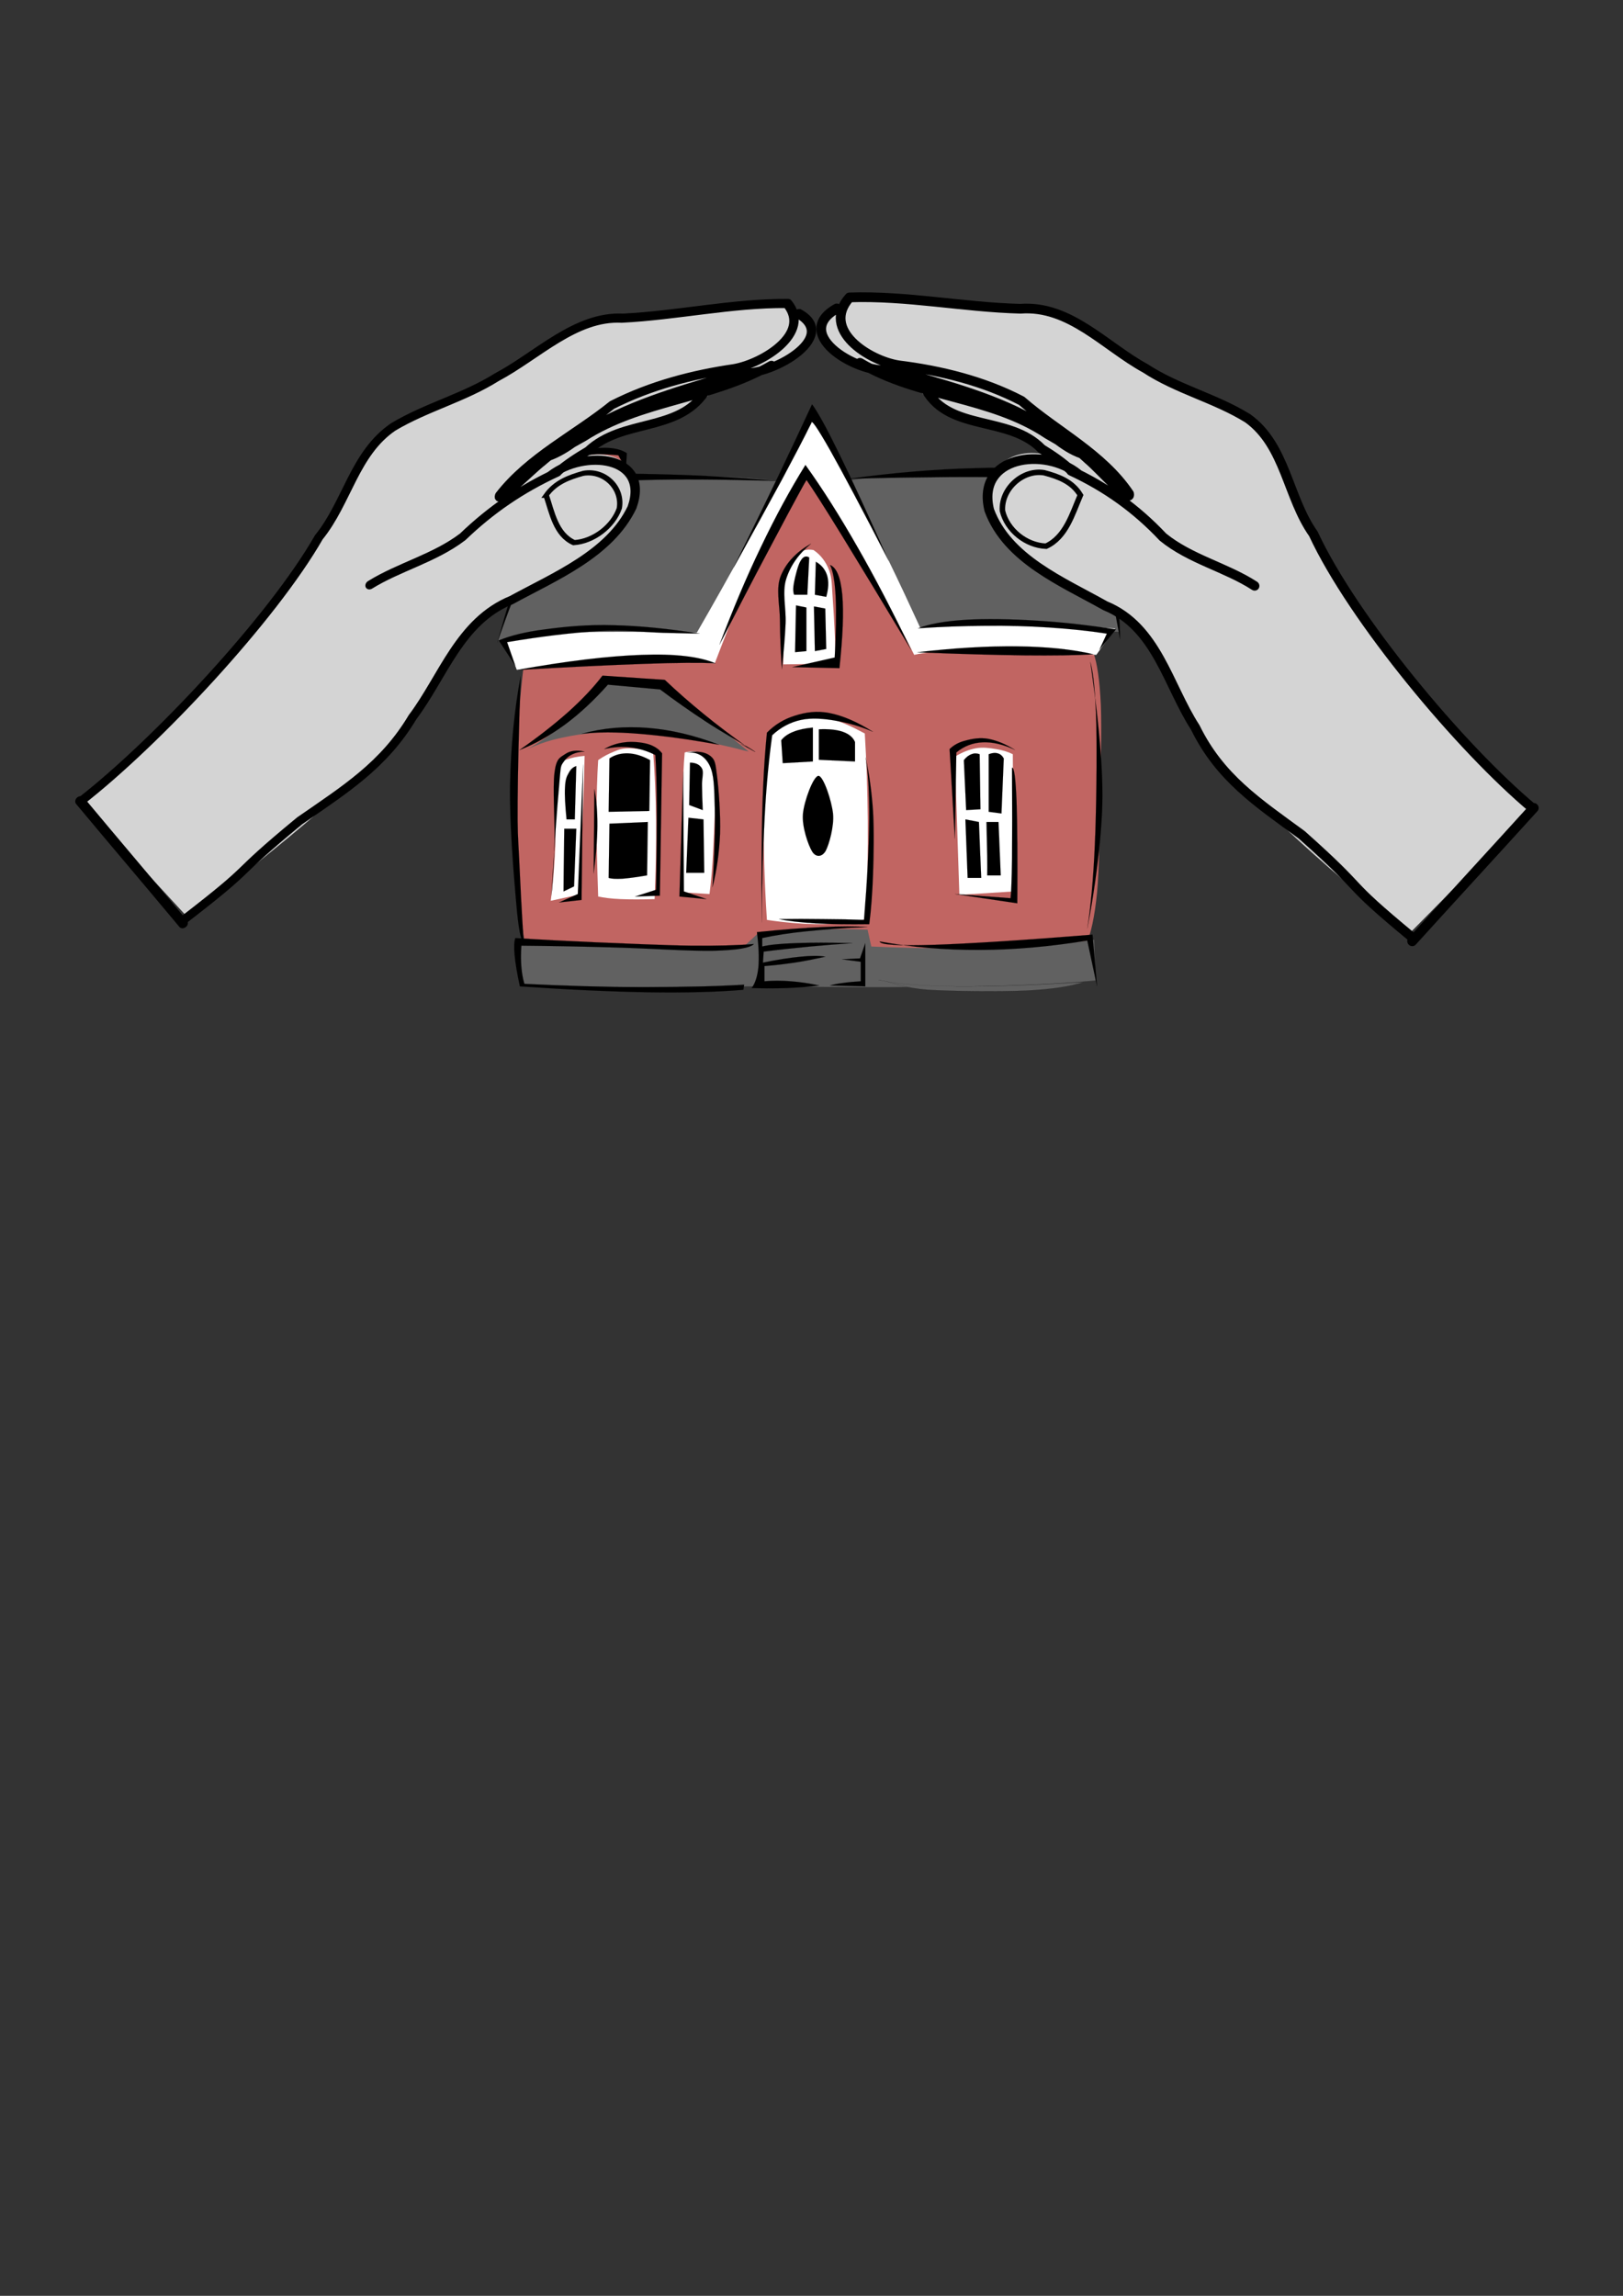 <?xml version="1.0"?><svg width="793.701" height="1122.52" xmlns="http://www.w3.org/2000/svg" xmlns:xlink="http://www.w3.org/1999/xlink">
 <rect width="100%" height="100%" fill="#333333" stroke="none"/>
 <defs>
  <symbol xmlns:xlink="http://www.w3.org/1999/xlink" width="210mm" id="svg_150" height="297mm">

   <g id="svg_137">
    <g transform="translate(102,-243)" id="svg_138">
     <g transform="matrix(13.267,0,0,13.267,-251.113,-480.188)" id="svg_140">
      <path fill="#d4d4d4" fill-rule="nonzero" stroke-width="0.287" stroke-miterlimit="4" stroke-dashoffset="0" marker-start="none" marker-mid="none" marker-end="none" id="svg_142" d="m25.68,74.205c2.467,-0.113 6.731,0.475 8.988,1.447c1.135,0.255 2.088,1.249 3.29,1.103c0.98,-0.189 1.864,-0.703 2.852,-0.867c1.161,-0.294 2.564,-0.114 3.447,-1.084c1.122,-1.005 2.491,-1.731 3.544,-2.853c0.436,-1.429 -0.509,-1.974 -2.653,-0.575c-1.7,-0.294 -2.984,1.401 -4.314,1.158c1.012,-0.224 1.695,-1.458 0.484,-2.293c-1.209,-0.645 -2.663,-0.092 -3.911,0.206c-1.357,0.517 -2.606,-0.442 -3.869,-0.783c-1.362,-0.554 -6.259,-0.369 -7.676,-0.211"/>
      <path fill="none" fill-opacity="0.75" fill-rule="evenodd" stroke="#000000" stroke-width="0.257" stroke-linecap="round" stroke-linejoin="round" stroke-miterlimit="4" stroke-dashoffset="0" marker-start="none" marker-mid="none" marker-end="none" id="svg_141" d="m40.494,72.504c-0.973,0.316 -1.924,0.43 -2.93,0.352c-0.913,0.054 -1.739,0.543 -2.615,0.695m-9.236,-4.119c2.533,-0.13 1.5,0.063 3.952,0.03c1.417,-0.158 2.571,-0.354 3.934,0.2c1.263,0.341 2.512,1.3 3.869,0.783c1.249,-0.298 2.703,-0.851 3.911,-0.206c1.212,0.835 0.049,2.269 -1.08,2.33m-14.623,1.612c2.467,-0.113 6.797,0.497 9.054,1.47c1.135,0.255 2.088,1.249 3.29,1.103c0.98,-0.189 1.864,-0.703 2.852,-0.867c1.161,-0.294 2.564,-0.114 3.447,-1.084c1.122,-1.005 2.421,-1.801 3.484,-2.875c-0.012,-1.169 -1.48,-0.908 -2.14,-0.455c-0.898,0.657 -1.9,1.225 -2.986,1.524c-1.224,0.03 -2.483,0.411 -3.697,0.107c-0.24,-0.187 1.005,-0.045 1.381,-0.064l0.112,0l0.112,-0.001m7.268,-1.559c0.446,-1.38 -1.657,-0.906 -2.141,-0.212c-1.158,0.581 -2.313,1.237 -3.576,1.549c-0.518,0.057 -1.062,0.007 -1.551,0.223m5.867,-2.22c-1.732,0.368 -3.09,1.71 -4.858,1.985c-0.222,0.051 -0.445,0.097 -0.665,0.156m3.779,-1.48c-1.198,-0.4 -2.051,1.005 -3.264,0.925c-0.317,0.064 -0.64,0.111 -0.964,0.106m-14.808,-3.161c0.007,1.694 -0.002,3.166 0.005,4.86"/>
     </g>
     <path fill="none" fill-opacity="0.75" fill-rule="evenodd" stroke="#000000" stroke-width="1.926" stroke-miterlimit="4" stroke-dashoffset="0" marker-start="none" marker-mid="none" marker-end="none" id="svg_139" d="m278.125,477.578c-2.313,-6.893 -6.092,-14.547 -3.156,-21.738c5.317,-4.63 13.698,-5.151 19.37,-1.171c5.455,5.403 4.549,15.781 -1.738,20.054c-4.601,2.477 -9.224,4.44 -14.476,2.855z"/>
    </g>
   </g>
  </symbol>
  <symbol id="svg_215" viewBox="0 0 383.092 321.374" height="321.374" width="383.092">

   <g id="svg_154">
    <path fill="#c16562" fill-rule="evenodd" id="svg_214" d="m48.572,46.538c0.856,-4.464 1.743,-8.133 2.782,-11.129c1.009,-3.119 2.599,-5.749 3.241,-6.941c0.521,-1.162 0.521,-1.162 0,0l0,0c3.486,-1.192 7.002,-1.926 10.671,-2.323c3.669,-0.398 7.247,-0.398 11.099,0l0,0l4.617,15.747l0,0c-10.794,1.528 -21.586,3.087 -32.41,4.646l0,0z"/>
    <path fill="#c16562" fill-rule="evenodd" id="svg_213" d="m17.567,298.118c30.974,1.621 62.987,2.66 97.691,3.241c34.765,0.52 77.266,-0.153 108.759,0c31.219,0 54.547,1.376 77.786,0.459c23.114,-0.917 42.897,-2.966 60.173,-6.024l0,0c3.119,-6.299 5.473,-15.776 6.941,-29.139c1.437,-13.483 1.466,-33.297 1.864,-50.48c0.366,-17.215 1.069,-38.343 0.459,-51.827c-0.734,-13.576 -2.232,-22.871 -4.618,-28.711l0,0c-32.379,-0.856 -57.023,-1.315 -75.461,-1.376c-18.346,-0.092 -29.413,0.214 -33.786,0.917l0,0c-9.907,-16.603 -20.059,-32.533 -31.036,-48.616c-10.977,-16.175 -22.196,-31.524 -34.245,-47.209l0,0c-4.004,4.464 -9.294,11.864 -16.204,22.565c-6.941,10.763 -17.367,27.793 -25.011,41.186c-7.736,13.179 -14.555,25.531 -20.823,37.517l0,0c-22.229,-0.092 -42.439,0.061 -61.58,0.458c-19.141,0.367 -36.293,0.979 -52.285,1.834l0,0c-2.232,15.869 -3.547,32.686 -4.189,51.398c-0.672,18.683 -0.428,42.164 0.489,59.715c0.948,17.4 2.6,31.862 5.076,44.092l0,0z"/>
    <path fill="#616161" fill-rule="evenodd" id="svg_212" d="m216.618,41.555c5.809,10.61 12.169,22.412 19.446,36.11c7.246,13.729 14.951,28.528 23.604,45.345l0,0c13.301,-1.804 29.844,-2.568 50.451,-2.293c20.67,0.245 44.275,1.438 72.221,3.7l0,0c-0.978,-11.681 -3.058,-24.063 -6.481,-37.976c-3.485,-13.912 -7.951,-28.71 -13.882,-44.885l0,0c-33.146,-1.896 -61.184,-2.783 -85.644,-2.783c-24.461,-0.001 -43.97,0.886 -59.715,2.782l0,0z"/>
    <path fill="#616161" fill-rule="evenodd" id="svg_211" d="m41.447,42.839c-4.219,5.198 -9.631,14.799 -16.48,29.261c-6.94,14.524 -14.952,33.114 -24.522,56.933l0,0c9.57,-1.59 21.984,-2.629 37.945,-3.241c15.9,-0.642 42.44,-0.52 56.963,-0.458c14.371,0 24.002,0.153 29.139,0.458l0,0c14.616,-25.776 25.653,-45.13 33.818,-59.256c8.011,-14.065 12.75,-22.045 14.34,-24.522l0,0c-17.795,-2.048 -37.272,-2.935 -59.257,-2.782c-22.106,0.121 -45.65,1.283 -71.946,3.607l0,0z"/>
    <path fill="white" fill-rule="evenodd" id="svg_210" d="m2.28,129.033c2.354,3.149 4.402,6.084 6.023,8.806c1.621,2.722 2.813,5.106 3.7,7.399l0,0c12.506,-1.406 25.745,-2.446 40.299,-3.241c14.493,-0.856 32.594,-1.315 46.292,-1.376c13.729,-0.092 25.133,0.214 35.162,0.917l0,0c6.391,-14.89 12.414,-28.497 18.529,-41.186c5.993,-12.781 11.343,-24.4 17.582,-34.735c6.237,-10.396 12.566,-19.11 19.446,-26.846l0,0c5.198,5.137 10.334,11.191 15.747,18.529c5.35,7.247 10.242,16.083 16.205,24.981c5.84,8.837 13.025,18.529 18.956,27.763c5.902,9.173 11.192,17.979 16.205,26.876l0,0c6.759,-1.529 19.142,-2.385 37.977,-2.324c18.896,-0.062 43.112,0.795 74.055,2.324l0,0l11.589,-14.371l0,0c-30.546,-2.049 -55.312,-3.241 -75.462,-3.241c-20.118,-0.153 -34.703,0.887 -44.457,2.782l0,0c-13.148,-25.531 -24.951,-47.209 -36.11,-66.197c-11.192,-18.957 -20.944,-34.306 -30.088,-46.75l0,0c-5.962,8.684 -12.291,18.743 -19.445,30.545c-7.125,11.771 -14.524,25.47 -23.146,39.81c-8.714,14.279 -18.163,29.169 -28.68,45.375l0,0c-36.111,-0.703 -63.446,-0.703 -83.779,0c-20.151,0.674 -32.228,2.019 -36.6,4.16l0,0z"/>
    <path fill-rule="evenodd" stroke="black" stroke-width="0.036" stroke-miterlimit="10" id="svg_209" d="m0.017,130.225c6.268,-20.18 12.353,-37.425 18.621,-52.896c6.238,-15.41 12.322,-28.222 18.59,-38.923l0,0c23.574,-0.612 45.925,-0.612 68.582,0c22.565,0.55 44.029,1.712 65.677,3.486l0,0c-32.839,-0.826 -59.501,-0.979 -81.394,-0.458c-21.77,0.489 -37.822,1.651 -48.646,3.485l0,0c-9.968,17.611 -18.193,33.144 -25.133,47.545c-6.971,14.309 -12.292,26.662 -16.297,37.761l0,0z"/>
    <path fill-rule="evenodd" stroke="black" stroke-width="0.036" stroke-miterlimit="10" id="svg_208" d="m50.009,34.339l1.162,-8.745l0,0c6.482,-1.376 12.108,-1.957 16.878,-1.743c4.77,0.214 8.561,1.101 11.619,2.905l0,0l-0.582,8.744l-4.647,-7.583l0,0c-4.892,-0.428 -8.684,-0.581 -11.619,-0.581c-2.966,0 -4.831,0.153 -5.84,0.581l0,0c-2.324,2.141 -4.648,4.281 -6.971,6.422l0,0z"/>
    <path fill-rule="evenodd" stroke="black" stroke-width="0.036" stroke-miterlimit="10" id="svg_207" d="m11.544,145.238c31.31,-4.983 56.657,-7.675 77.327,-8.316c20.608,-0.673 35.407,0.948 45.345,4.617l0,0c-9.081,-0.428 -23.544,-0.367 -44.091,0.306c-20.701,0.611 -46.384,1.742 -78.581,3.393l0,0z"/>
    <path fill-rule="evenodd" stroke="black" stroke-width="0.036" stroke-miterlimit="10" id="svg_206" d="m136.63,131.387c8.317,-19.446 16.603,-36.997 25.562,-53.478c8.867,-16.48 17.825,-31.157 27.335,-44.732l0,0c10.548,13.056 21.006,27.732 31.952,44.732c10.945,16.939 21.801,35.499 33.145,56.383l0,0c-17.703,-26.204 -31.616,-46.537 -42.44,-62.192c-10.824,-15.655 -18.07,-25.684 -22.075,-30.79l0,0c-7.063,11.405 -14.86,24.338 -23.85,39.504c-9.081,15.136 -18.682,31.677 -29.629,50.573l0,0z"/>
    <path fill-rule="evenodd" stroke="black" stroke-width="0.036" stroke-miterlimit="10" id="svg_205" d="m145.345,89.223c10.182,-18.407 19.202,-34.643 27.305,-49.656c8.103,-15.043 14.921,-27.946 20.945,-39.535l0,0c3.394,4.036 8.928,12.903 16.847,27.304c7.92,14.371 17.856,33.451 30.27,58.187l0,0c-16.205,-28.038 -28.067,-47.821 -36.078,-60.51c-8.013,-12.567 -11.803,-17.368 -11.621,-14.524l0,0c-4.096,7.461 -10.059,17.581 -18.008,30.821c-8.073,13.239 -17.766,28.895 -29.66,47.913l0,0z"/>
    <path fill-rule="evenodd" stroke="black" stroke-width="0.036" stroke-miterlimit="10" id="svg_204" d="m258.293,135.515c23.055,-2.385 43.295,-3.425 61.549,-3.241c18.192,0.183 33.573,1.589 46.966,4.342l0,0c-10.733,0.581 -24.797,0.733 -43.021,0.581c-18.316,-0.215 -39.748,-0.735 -65.494,-1.682l0,0z"/>
    <path fill="white" fill-rule="evenodd" id="svg_203" d="m32.855,271.273c1.406,-9.571 2.293,-19.325 2.782,-29.629c0.336,-10.427 -0.336,-24.492 0,-31.952c0.367,-7.491 1.009,-9.846 2.293,-12.475c1.224,-2.66 2.416,-2.446 5.106,-3.242c2.599,-0.825 6.146,-1.528 10.641,-1.864l0,0c-0.244,12.444 -0.703,24.705 -1.376,37.486c-0.703,12.688 -1.59,25.378 -2.783,38.434l0,0c-5.533,1.071 -11.098,2.141 -16.663,3.242l0,0z"/>
    <path fill="white" fill-rule="evenodd" id="svg_202" d="m62.025,268.949c-0.611,-16.389 -1.009,-30.546 -0.948,-43.052c-0.061,-12.566 0.336,-22.778 0.948,-31.463l0,0c3.272,-2.078 6.543,-3.516 9.693,-4.647c3.119,-1.192 5.228,-1.804 9.264,-1.834c4.067,0 8.898,0.611 14.83,1.834l0,0c1.039,11.711 1.651,23.941 1.834,37.517c0.123,13.515 -0.183,27.672 -0.917,43.052l0,0c-8.194,0.214 -15.013,0.214 -20.822,0c-5.84,-0.214 -10.427,-0.765 -13.882,-1.407l0,0z"/>
    <path fill="white" fill-rule="evenodd" id="svg_201" d="m115.258,190.246c4.892,-1.224 8.897,-0.642 12.016,1.865c3.119,2.415 5.442,4.495 6.482,12.964c0.856,8.531 -0.397,26.847 -0.917,37.486c-0.52,10.518 -1.376,18.621 -2.324,25.012l0,0l-17.123,-0.918l0,0c0,-19.231 0.153,-34.856 0.459,-47.698c0.306,-12.903 0.734,-22.198 1.407,-28.711l0,0z"/>
    <path fill-rule="evenodd" stroke="black" stroke-width="0.036" stroke-miterlimit="10" id="svg_200" d="m132.38,263.873c1.223,-18.07 1.682,-32.35 1.376,-43.54c-0.367,-11.222 -0.428,-18.101 -3.241,-23.115c-2.905,-5.046 -7.492,-7.369 -13.882,-6.972l0,0c6.543,-0.917 11.16,-0.337 14.34,1.865c3.088,2.171 3.149,3.944 4.189,11.099c1.04,7.186 2.202,21.22 1.834,31.493c-0.487,10.151 -1.986,19.752 -4.616,29.17l0,0z"/>
    <path fill-rule="evenodd" stroke="black" stroke-width="0.036" stroke-miterlimit="10" id="svg_199" d="m128.681,270.355l-16.664,-1.406l2.293,-68.491l0,0c0.214,33.083 0.367,54.518 0.458,65.708c0.061,10.947 0.061,10.947 0,0l0,0c4.618,1.376 9.265,2.783 13.913,4.189l0,0z"/>
    <polygon fill-rule="evenodd" stroke="black" stroke-width="0.036" stroke-miterlimit="10" id="svg_198" points="117.551,225.897 126.816,226.814 127.274,255.985 116.175,255.985 117.551,225.897 "/>
    <path fill-rule="evenodd" stroke="black" stroke-width="0.036" stroke-miterlimit="10" id="svg_197" d="m118.01,218.957l0.489,-23.146l0,0c3.73,0 6.115,1.193 7.399,3.241c1.223,2.049 -0.153,5.412 0,9.265c0.031,3.761 0.184,8.194 0.459,13.423l0,0c-2.782,-0.918 -5.565,-1.836 -8.347,-2.783l0,0z"/>
    <path fill-rule="evenodd" stroke="black" stroke-width="0.036" stroke-miterlimit="10" id="svg_196" d="m33.314,268.49c0.917,-8.959 1.528,-18.835 1.834,-30.087c0.245,-11.405 -1.131,-29.017 0,-37.028c1.101,-7.918 3.303,-8.286 6.482,-10.181c3.088,-1.896 7.063,-2.478 12.047,-1.407l0,0c-5.748,0.122 -9.876,1.865 -12.505,5.106c-2.599,3.211 -1.988,2.018 -3.242,14.34c-1.283,12.445 -2.904,31.769 -4.616,59.257l0,0z"/>
    <polygon fill-rule="evenodd" stroke="black" stroke-width="0.036" stroke-miterlimit="10" id="svg_195" points="37.931,272.189 51.813,270.814 52.761,196.729 49.519,267.573 37.931,272.189 "/>
    <path fill-rule="evenodd" stroke="black" stroke-width="0.036" stroke-miterlimit="10" id="svg_194" d="m47.196,263.414l1.376,-31.492l-7.399,0l0,0c-0.275,17.214 -0.428,28.466 -0.458,34.244c-0.123,5.719 -0.123,5.719 0,0l0,0c2.139,-0.917 4.309,-1.835 6.481,-2.752l0,0z"/>
    <path fill-rule="evenodd" stroke="black" stroke-width="0.036" stroke-miterlimit="10" id="svg_193" d="m47.654,226.814l0.917,-29.139l0,0c-1.957,0.521 -3.455,1.712 -4.617,3.699c-1.253,1.865 -2.109,3.578 -2.324,7.858c-0.306,4.28 0.122,10.061 0.948,17.581l0,0c1.682,0.001 3.364,0.001 5.076,0.001l0,0z"/>
    <path fill-rule="evenodd" stroke="black" stroke-width="0.036" stroke-miterlimit="10" id="svg_192" d="m65.725,188.411c3.822,-2.018 7.98,-3.21 12.475,-3.699c4.556,-0.551 10.334,-0.092 14.371,0.917c3.883,1.04 6.696,2.66 8.775,5.106l0,0l-1.376,77.755l-15.288,0.459l12.964,-3.7l0,0c0.367,-18.407 0.52,-33.45 0.459,-45.834c-0.092,-12.383 -0.397,-21.403 -0.917,-27.763l0,0c-5.015,-2.263 -10.029,-3.607 -15.288,-4.158c-5.26,-0.55 -10.61,-0.244 -16.175,0.917l0,0z"/>
    <path fill-rule="evenodd" stroke="black" stroke-width="0.036" stroke-miterlimit="10" id="svg_191" d="m68.966,193.487c3.516,-2.079 7.369,-2.875 11.558,-2.752c4.188,0.152 8.622,1.346 13.422,3.699l0,0l-0.458,27.764l-25.011,0.459l0,0c0.152,-9.723 0.305,-19.447 0.489,-29.17l0,0z"/>
    <path fill-rule="evenodd" stroke="black" stroke-width="0.036" stroke-miterlimit="10" id="svg_190" d="m68.966,229.139l23.604,-0.917l-0.458,29.169l0,0c-6.299,0.948 -11.313,1.56 -15.288,1.835c-3.944,0.184 -6.727,0.03 -8.347,-0.459l0,0c0.152,-9.876 0.305,-19.752 0.489,-29.628l0,0z"/>
    <path fill-rule="evenodd" stroke="black" stroke-width="0.036" stroke-miterlimit="10" id="svg_189" d="m59.701,210.182l-0.458,46.261l0,0c1.437,-9.661 2.201,-18.101 2.293,-25.896c0.061,-7.829 -0.551,-14.464 -1.835,-20.365l0,0z"/>
    <path fill="white" fill-rule="evenodd" id="svg_188" d="m175.891,142.119c0.214,-9.172 0.214,-17.428 0,-25.011c-0.245,-7.674 -2.6,-14.616 -1.406,-20.363c1.161,-5.84 4.892,-10.977 8.347,-13.882c3.333,-2.874 7.155,-3.914 11.588,-3.241l0,0c4.495,2.66 7.644,6.36 9.692,11.099c1.958,4.679 1.591,8.623 2.324,17.153c0.703,8.623 1.284,19.569 1.864,33.787l0,0c-10.792,0.152 -21.586,0.305 -32.409,0.458l0,0z"/>
    <path fill-rule="evenodd" stroke="black" stroke-width="0.036" stroke-miterlimit="10" id="svg_187" d="m175.004,144.779c-0.673,-9.448 -1.101,-18.131 -1.162,-26.754c-0.092,-8.623 -2.69,-17.429 0.581,-24.4c3.302,-7.032 9.265,-12.812 18.589,-17.458l0,0c-7.643,5.595 -12.627,11.833 -15.287,19.202c-2.66,7.338 0,16.021 -0.397,24.399c-0.429,8.286 -1.285,16.511 -2.324,25.011l0,0z"/>
    <path fill-rule="evenodd" stroke="black" stroke-width="0.036" stroke-miterlimit="10" id="svg_186" d="m204.633,87.786c1.834,3.271 2.995,8.928 3.485,17.459c0.428,8.531 0.275,19.293 -0.581,33.114l0,0l-26.144,5.259l29.048,0.581l0,0c2.11,-17.521 2.691,-30.576 1.742,-40.116c-1.008,-9.479 -3.485,-14.83 -7.55,-16.297l0,0z"/>
    <polygon fill-rule="evenodd" stroke="black" stroke-width="0.036" stroke-miterlimit="10" id="svg_185" points="194.756,110.473 195.336,134.873 202.309,133.711 201.728,111.635 194.756,110.473 "/>
    <polygon fill-rule="evenodd" stroke="black" stroke-width="0.036" stroke-miterlimit="10" id="svg_184" points="183.718,109.892 183.137,135.454 190.108,134.873 190.108,111.054 183.718,109.892 "/>
    <path fill-rule="evenodd" stroke="black" stroke-width="0.036" stroke-miterlimit="10" id="svg_183" d="m182.556,104.083c-0.703,-1.56 -0.703,-3.883 0,-6.971c0.704,-3.119 2.416,-9.479 4.067,-11.649c1.528,-2.263 3.271,-2.844 5.228,-1.743l0,0l-1.161,20.363l0,0c-2.691,0 -5.413,0 -8.134,0l0,0z"/>
    <path fill-rule="evenodd" stroke="black" stroke-width="0.036" stroke-miterlimit="10" id="svg_182" d="m195.917,86.043c3.64,1.865 5.811,4.311 6.972,7.583c1.04,3.21 0.888,7.002 -0.58,11.619l0,0l-6.973,-1.162l0,0c0.185,-5.993 0.367,-12.017 0.581,-18.04l0,0z"/>
    <path fill="white" fill-rule="evenodd" id="svg_181" d="m284.221,268.031l-2.781,-75.461l0,0c4.402,-2.416 8.683,-3.914 12.964,-4.617c4.28,-0.703 8.562,-0.123 12.475,0.458c3.792,0.551 7.154,1.438 10.214,2.783l0,0l0.457,74.972l0,0c-11.1,0.611 -22.199,1.224 -33.329,1.865l0,0z"/>
    <path fill-rule="evenodd" stroke="black" stroke-width="0.036" stroke-miterlimit="10" id="svg_180" d="m296.695,191.194c-1.803,-0.582 -3.453,-0.582 -5.074,0c-1.62,0.55 -3.211,1.59 -4.647,3.24l0,0l1.406,27.305l8.806,-0.458l0,0c-0.154,-10.03 -0.306,-20.058 -0.491,-30.087l0,0z"/>
    <path fill-rule="evenodd" stroke="black" stroke-width="0.036" stroke-miterlimit="10" id="svg_179" d="m302.262,191.194c2.201,-0.734 3.975,-0.887 5.565,-0.459c1.527,0.336 2.72,1.253 3.699,2.752l0,0l-1.407,30.087l-7.857,-0.917l0,0c0,-10.488 0,-20.975 0,-31.463l0,0z"/>
    <polygon fill-rule="evenodd" stroke="black" stroke-width="0.036" stroke-miterlimit="10" id="svg_178" points="287.921,226.814 289.297,258.767 297.645,258.767 296.238,228.222 287.921,226.814 "/>
    <path fill-rule="evenodd" stroke="black" stroke-width="0.036" stroke-miterlimit="10" id="svg_177" d="m300.886,228.222c0.214,7.582 0.367,13.515 0.458,18.499c0.062,4.86 0.062,8.377 0,10.67l0,0l8.317,0l-1.377,-29.169l0,0c-2.444,0 -4.922,0 -7.398,0l0,0z"/>
    <path fill-rule="evenodd" stroke="black" stroke-width="0.036" stroke-miterlimit="10" id="svg_176" d="m278.198,188.411c2.446,-2.171 5.687,-3.761 9.723,-4.647c4.035,-0.979 9.173,-1.834 14.341,-0.917c5.105,0.887 10.426,2.813 16.205,6.023l0,0c-7.339,-3.058 -13.852,-4.403 -19.904,-4.158c-6.056,0.214 -11.375,2.019 -16.206,5.534l0,0c-0.459,23.757 -0.765,39.229 -0.917,47.24c-0.152,7.857 -0.152,7.857 0,0l0,0c-1.071,-16.358 -2.14,-32.716 -3.242,-49.075l0,0z"/>
    <path fill-rule="evenodd" stroke="black" stroke-width="0.036" stroke-miterlimit="10" id="svg_175" d="m316.603,198.594c0.121,21.25 0.121,37.485 0,49.532c-0.185,11.955 -0.49,19.05 -0.918,21.74l0,0l-34.245,-2.293l38.402,5.075l0,0c0.185,-25.195 0.031,-43.51 -0.458,-56.015c-0.58,-12.413 -1.468,-18.315 -2.781,-18.039l0,0z"/>
    <path fill="white" fill-rule="evenodd" id="svg_174" d="m165.831,281.729c-1.56,-21.098 -2.171,-39.718 -1.835,-56.933c0.306,-17.245 1.498,-32.013 3.7,-45.375l0,0c8.5,-4.678 15.869,-7.521 22.229,-8.775c6.329,-1.253 9.6,-0.245 15.716,1.376c6.085,1.498 12.721,4.158 20.395,7.858l0,0c1.04,15.013 1.65,30.638 1.835,47.698c0.122,17.062 -0.185,34.644 -0.918,53.691l0,0c-8.163,1.773 -17.031,2.66 -27.305,2.783c-10.335,0.032 -21.373,-0.701 -33.817,-2.323l0,0z"/>
    <path fill-rule="evenodd" stroke="black" stroke-width="0.036" stroke-miterlimit="10" id="svg_173" d="m162.59,283.137c-0.153,-14.556 -0.153,-27.795 0,-40.3c0.122,-12.536 0.397,-23.636 0.947,-34.245c0.521,-10.671 1.285,-20.242 2.294,-29.17l0,0c5.015,-4.495 10.579,-7.43 17.153,-9.265c6.543,-1.864 13.636,-2.874 21.739,-1.376c8.042,1.438 16.756,4.832 26.388,10.182l0,0c-7.767,-2.996 -15.288,-4.892 -22.688,-6.023c-7.491,-1.193 -15.165,-1.743 -21.739,-0.458c-6.573,1.284 -12.444,4.066 -17.611,8.347l0,0c-1.957,12.629 -3.608,27.273 -4.617,44.428c-1.041,17.152 -1.774,36.17 -1.866,57.88l0,0z"/>
    <path fill-rule="evenodd" stroke="black" stroke-width="0.036" stroke-miterlimit="10" id="svg_172" d="m173.261,281.271c9.203,-0.121 18.07,-0.121 26.847,0c8.775,0.031 17.091,0.184 25.438,0.459l0,0c2.019,-22.076 3.057,-40.116 3.241,-55.067c0.123,-14.952 -0.642,-25.989 -2.294,-33.817l0,0c2.294,9.203 3.792,18.805 4.618,29.629c0.672,10.731 0.396,23.849 0,34.275c-0.428,10.365 -1.163,19.232 -2.324,27.305l0,0c-13.148,0.152 -23.94,0 -33.328,-0.459c-9.356,-0.521 -16.603,-1.255 -22.198,-2.325l0,0z"/>
    <path fill-rule="evenodd" stroke="black" stroke-width="0.036" stroke-miterlimit="10" id="svg_171" d="m197.537,203.026c-3.148,0.093 -8.927,13.912 -9.569,20.945c-0.643,6.971 3.302,16.969 5.718,20.455c2.354,3.271 6.114,2.966 8.316,-0.459c2.08,-3.546 5.229,-13.361 4.495,-20.241c-0.795,-6.97 -5.9,-20.638 -8.96,-20.7l0,0z"/>
    <path fill-rule="evenodd" stroke="black" stroke-width="0.036" stroke-miterlimit="10" id="svg_170" d="m175.554,196.086l-0.917,-12.506l0,0c1.712,-1.957 4.098,-3.455 7.399,-4.617c3.271,-1.192 7.246,-1.925 12.048,-2.324l0,0l0,18.53l0,0c-6.178,0.306 -12.354,0.611 -18.53,0.917l0,0z"/>
    <path fill-rule="evenodd" stroke="black" stroke-width="0.036" stroke-miterlimit="10" id="svg_169" d="m197.783,194.251l0,-16.664l0,0c6.146,-0.245 11.038,0.214 14.799,1.375c3.699,1.193 6.176,2.967 7.43,5.564l0,0l0,10.642l0,0c-7.401,-0.306 -14.799,-0.61 -22.229,-0.917l0,0z"/>
    <path fill="#616161" fill-rule="evenodd" id="svg_168" d="m14.785,190.246c8.837,-4.098 17.52,-9.173 26.388,-15.716c8.836,-6.574 17.52,-14.126 26.387,-23.146l0,0l32.869,0.917l0,0c7.43,4.617 15.38,9.907 24.553,16.206c9.112,6.298 18.743,13.239 29.598,21.28l0,0c-13.301,-3.088 -26.021,-5.596 -38.863,-7.398c-12.841,-1.988 -25.072,-3.578 -37.517,-3.701c-12.597,-0.091 -26.356,1.224 -37.027,3.242c-10.702,1.894 -19.264,4.709 -26.388,8.316l0,0z"/>
    <path fill-rule="evenodd" stroke="black" stroke-width="0.036" stroke-miterlimit="10" id="svg_167" d="m153.601,187.219c-9.418,-5.992 -18.285,-11.894 -26.724,-18.04c-8.531,-6.177 -16.328,-12.261 -23.85,-18.59l0,0l-38.342,-2.324l0,0c-5.473,6.39 -12.414,12.934 -20.944,19.752c-8.623,6.788 -18.499,13.729 -30.209,20.944l0,0c9.723,-3.394 18.896,-8.011 28.099,-13.973c9.111,-5.994 17.795,-13.208 26.387,-21.771l0,0l32.104,2.599l0,0c9.204,6.146 18.315,11.833 27.917,17.429c9.479,5.596 25.409,13.545 29.047,15.716c3.578,2.019 1.101,0.856 -7.552,-3.485l0,0l4.067,1.743l0,0z"/>
    <path fill-rule="evenodd" stroke="black" stroke-width="0.036" stroke-miterlimit="10" id="svg_166" d="m51.813,180.064c13.209,-3.21 26.479,-4.25 40.758,-3.241c14.279,1.04 28.62,4.005 43.969,9.265l0,0c-18.774,-3.088 -34.857,-4.984 -49.075,-6.023c-14.249,-1.04 -25.899,-1.04 -35.652,-0.001l0,0z"/>
    <path fill="#616161" fill-rule="evenodd" id="svg_165" d="m15.244,293.502c19.08,0.825 36.905,1.59 54.639,2.292c17.673,0.644 36.417,1.927 50.451,1.865c13.913,-0.091 24.522,-0.825 32.411,-2.323l0,0l7.858,-6.482l0,0c11.435,-0.947 22.473,-1.56 33.816,-1.835c11.283,-0.336 22.199,-0.336 33.328,0l0,0l2.294,9.234l0,0c16.877,0.703 33.267,0.979 49.991,0.948c16.757,-0.122 34.797,-0.673 49.534,-1.407c14.646,-0.825 26.875,-1.864 37.517,-3.24l0,0l0.917,22.228l0,0c-14.432,1.224 -32.167,2.11 -54.15,2.783c-22.075,0.611 -48.647,0.764 -76.868,0.917c-28.374,0.061 -60.021,-0.52 -91.637,-0.459c-31.768,0 -74.912,0.703 -96.773,0.459c-21.709,-0.337 -32.502,-1.102 -32.839,-2.293l0,0c-2.11,-4.587 -3.149,-8.715 -3.241,-12.507c-0.122,-3.881 0.795,-7.123 2.752,-10.18l0,0z"/>
    <path fill-rule="evenodd" stroke="black" stroke-width="0.036" stroke-miterlimit="10" id="svg_164" d="m159.685,288.395c15.563,-1.437 28.834,-2.323 40.27,-2.781c11.405,-0.489 20.516,-0.489 27.793,0l0,0c-14.371,0.489 -26.602,1.345 -37.517,2.323c-10.854,0.947 -19.875,2.263 -27.305,3.7l0,0l0,4.616l0,0c4.281,-0.947 11.068,-1.56 20.364,-1.834c9.294,-0.337 20.914,-0.337 35.192,0l0,0c-8.255,0.459 -16.786,1.07 -25.928,1.834c-9.173,0.765 -18.621,1.651 -28.712,2.782l0,0l-0.458,6.023l0,0c9.02,-1.65 16.694,-2.69 23.146,-3.24c6.452,-0.581 11.467,-0.581 15.289,0l0,0c-6.483,1.253 -12.689,2.415 -18.988,3.24c-6.329,0.796 -12.383,1.499 -18.529,1.866l0,0l0,8.316l0,0c5.198,-0.397 10.519,-0.397 16.205,0c5.626,0.397 11.497,1.131 17.613,2.324l0,0c-6.422,0.672 -12.935,1.131 -19.906,1.375c-7.032,0.215 -14.126,0.215 -21.77,0l0,0c2.232,-2.63 3.578,-6.482 4.159,-11.558c0.489,-5.104 0.183,-11.434 -0.918,-18.986l0,0z"/>
    <path fill-rule="evenodd" stroke="black" stroke-width="0.036" stroke-miterlimit="10" id="svg_163" d="m226.34,294.419l0,23.604l-21.739,-0.458l0,0c2.11,-0.582 4.617,-1.04 7.858,-1.376c3.119,-0.429 6.819,-0.704 11.1,-0.948l0,0l0,-10.641l-11.558,-1.376l11.1,-0.489l0,0c1.07,-2.752 2.139,-5.534 3.239,-8.316l0,0z"/>
    <path fill-rule="evenodd" stroke="black" stroke-width="0.036" stroke-miterlimit="10" id="svg_162" d="m11.085,291.637c15.074,0.855 31.311,1.59 49.534,2.323c18.193,0.643 42.348,1.651 58.798,1.834c16.327,0.123 28.894,-0.183 38.403,-0.916l0,0c-2.232,2.171 -10.396,3.363 -24.98,3.699c-14.768,0.275 -42.165,-1.438 -62.039,-1.835c-19.875,-0.52 -38.189,-0.795 -56.016,-0.948l0,0c-0.336,4.251 -0.336,8.073 0,11.589c0.336,3.517 0.917,6.482 1.866,9.265l0,0c26.142,1.132 49.9,1.743 72.679,1.835c22.749,0.061 43.112,-0.398 62.497,-1.376l0,0l-0.489,2.782l0,0c-16.145,1.223 -35.224,1.682 -58.309,1.376c-23.207,-0.367 -49.044,-1.407 -79.162,-3.241l0,0c-1.743,-7.094 -2.783,-12.72 -3.241,-17.122c-0.458,-4.496 -0.305,-7.431 0.459,-9.265l0,0z"/>
    <path fill-rule="evenodd" stroke="black" stroke-width="0.036" stroke-miterlimit="10" id="svg_161" d="m235.147,293.502c0.458,1.834 11.373,2.445 33.328,1.834c22.136,-0.673 54.027,-2.446 97.658,-5.565l0,0l2.784,28.253l-6.023,-25.011l0,0c-23.055,3.302 -44.733,5.044 -66.199,5.105c-21.464,0.062 -41.705,-1.436 -61.548,-4.616l0,0z"/>
    <path fill="#616161" fill-rule="evenodd" stroke="black" stroke-width="0.036" stroke-miterlimit="10" id="svg_160" d="m236.064,314.782c10.578,2.019 25.775,3.058 46.75,3.241c21.006,0.122 46.385,-0.611 77.785,-2.324l0,0c-7.919,2.354 -19.567,3.944 -35.65,4.647c-16.236,0.643 -45.649,0.368 -60.175,-0.458c-14.492,-1.009 -21.098,-3.699 -25.928,-4.647c-4.83,-0.856 -5.718,-1.01 -2.782,-0.459l0,0z"/>
    <path fill-rule="evenodd" stroke="black" stroke-width="0.036" stroke-miterlimit="10" id="svg_159" d="m16.191,293.96c-1.253,-17.948 -2.14,-32.869 -2.782,-45.834c-0.734,-12.964 -1.04,-14.37 -0.917,-31.004c0.123,-16.816 0.734,-39.229 1.834,-68.521l0,0c-3.914,18.804 -5.993,38.129 -6.482,58.798c-0.489,20.7 2.232,49.655 3.7,64.331c1.345,14.495 2.935,21.741 4.647,22.23l0,0z"/>
    <path fill-rule="evenodd" stroke="black" stroke-width="0.036" stroke-miterlimit="10" id="svg_158" d="m364.759,140.712c1.987,6.269 3.18,17.459 3.699,34.276c0.366,16.909 0.062,46.842 -0.917,65.738c-0.918,18.744 -2.507,33.695 -4.646,45.804l0,0c3.852,-17.856 6.328,-33.694 7.888,-48.585c1.437,-14.86 1.864,-23.574 0.917,-39.811c-1.01,-16.357 -3.363,-35.223 -6.941,-57.422l0,0z"/>
    <path fill-rule="evenodd" stroke="black" stroke-width="0.036" stroke-miterlimit="10" id="svg_157" d="m124.492,125.333c-19.477,-2.752 -36.752,-4.25 -52.774,-4.617c-16.144,-0.458 -30.607,0.856 -42.562,2.293c-11.955,1.345 -21.098,3.394 -28.252,6.023l0,0l10.182,13.881l-5.077,-12.933l0,0c21.557,-3.21 39.841,-5.137 56.016,-6.023c16.144,-0.826 29.17,0.581 39.779,0.917c10.488,0.214 17.857,0.367 22.688,0.459l0,0z"/>
    <path fill-rule="evenodd" stroke="black" stroke-width="0.036" stroke-miterlimit="10" id="svg_156" d="m217.075,40.637c26.297,-3.21 51.246,-5.076 76.502,-5.717c25.165,-0.673 49.137,-0.092 73.23,1.742l0,0c5.473,20.823 9.388,38.557 12.199,54.028c2.722,15.41 4.036,27.732 4.067,37.792l0,0c-4.402,-22.076 -8.623,-39.78 -12.781,-54.059c-4.188,-14.279 -8.255,-24.308 -12.199,-30.79l0,0c-2.905,-1.896 -15.717,-3.088 -39.383,-3.578c-23.849,-0.549 -57.055,-0.274 -101.635,0.582l0,0z"/>
    <path fill-rule="evenodd" stroke="black" stroke-width="0.036" stroke-miterlimit="10" id="svg_155" d="m258.751,122.428c6.94,-2.416 16.358,-3.914 28.712,-4.617c12.292,-0.733 29.261,-0.458 44.885,0.459c15.625,0.826 31.402,2.446 48.157,4.739l0,0l-10.181,11.129l4.616,-8.806l0,0c-11.497,-1.59 -23.146,-2.629 -35.651,-3.363c-12.598,-0.734 -25.318,-1.04 -38.862,-0.917c-13.545,0.062 -27.243,0.52 -41.676,1.376l0,0z"/>
   </g>
  </symbol>
 </defs>
 <g>
  <title>Layer 1</title>
  <use x="544.512" y="432.976" transform="matrix(0.795, 0, 0, 0.895, -189.673, -189.869)" xlink:href="#svg_215" id="svg_216"/>
  <use id="svg_152" x="-406.45" y="30.738" transform="rotate(139.9, 213.308, 269.927) matrix(-1.435, 0, 0, 1.218, 116.493, -66.629)" xlink:href="#svg_150"/>
  <use x="112.485" y="30.652" transform="rotate(-137.58, 581.5, 269.937) matrix(1.415, 0, 0, 1.37, -57.496, -108.711)" xlink:href="#svg_150" id="svg_151"/>
 </g>
</svg>